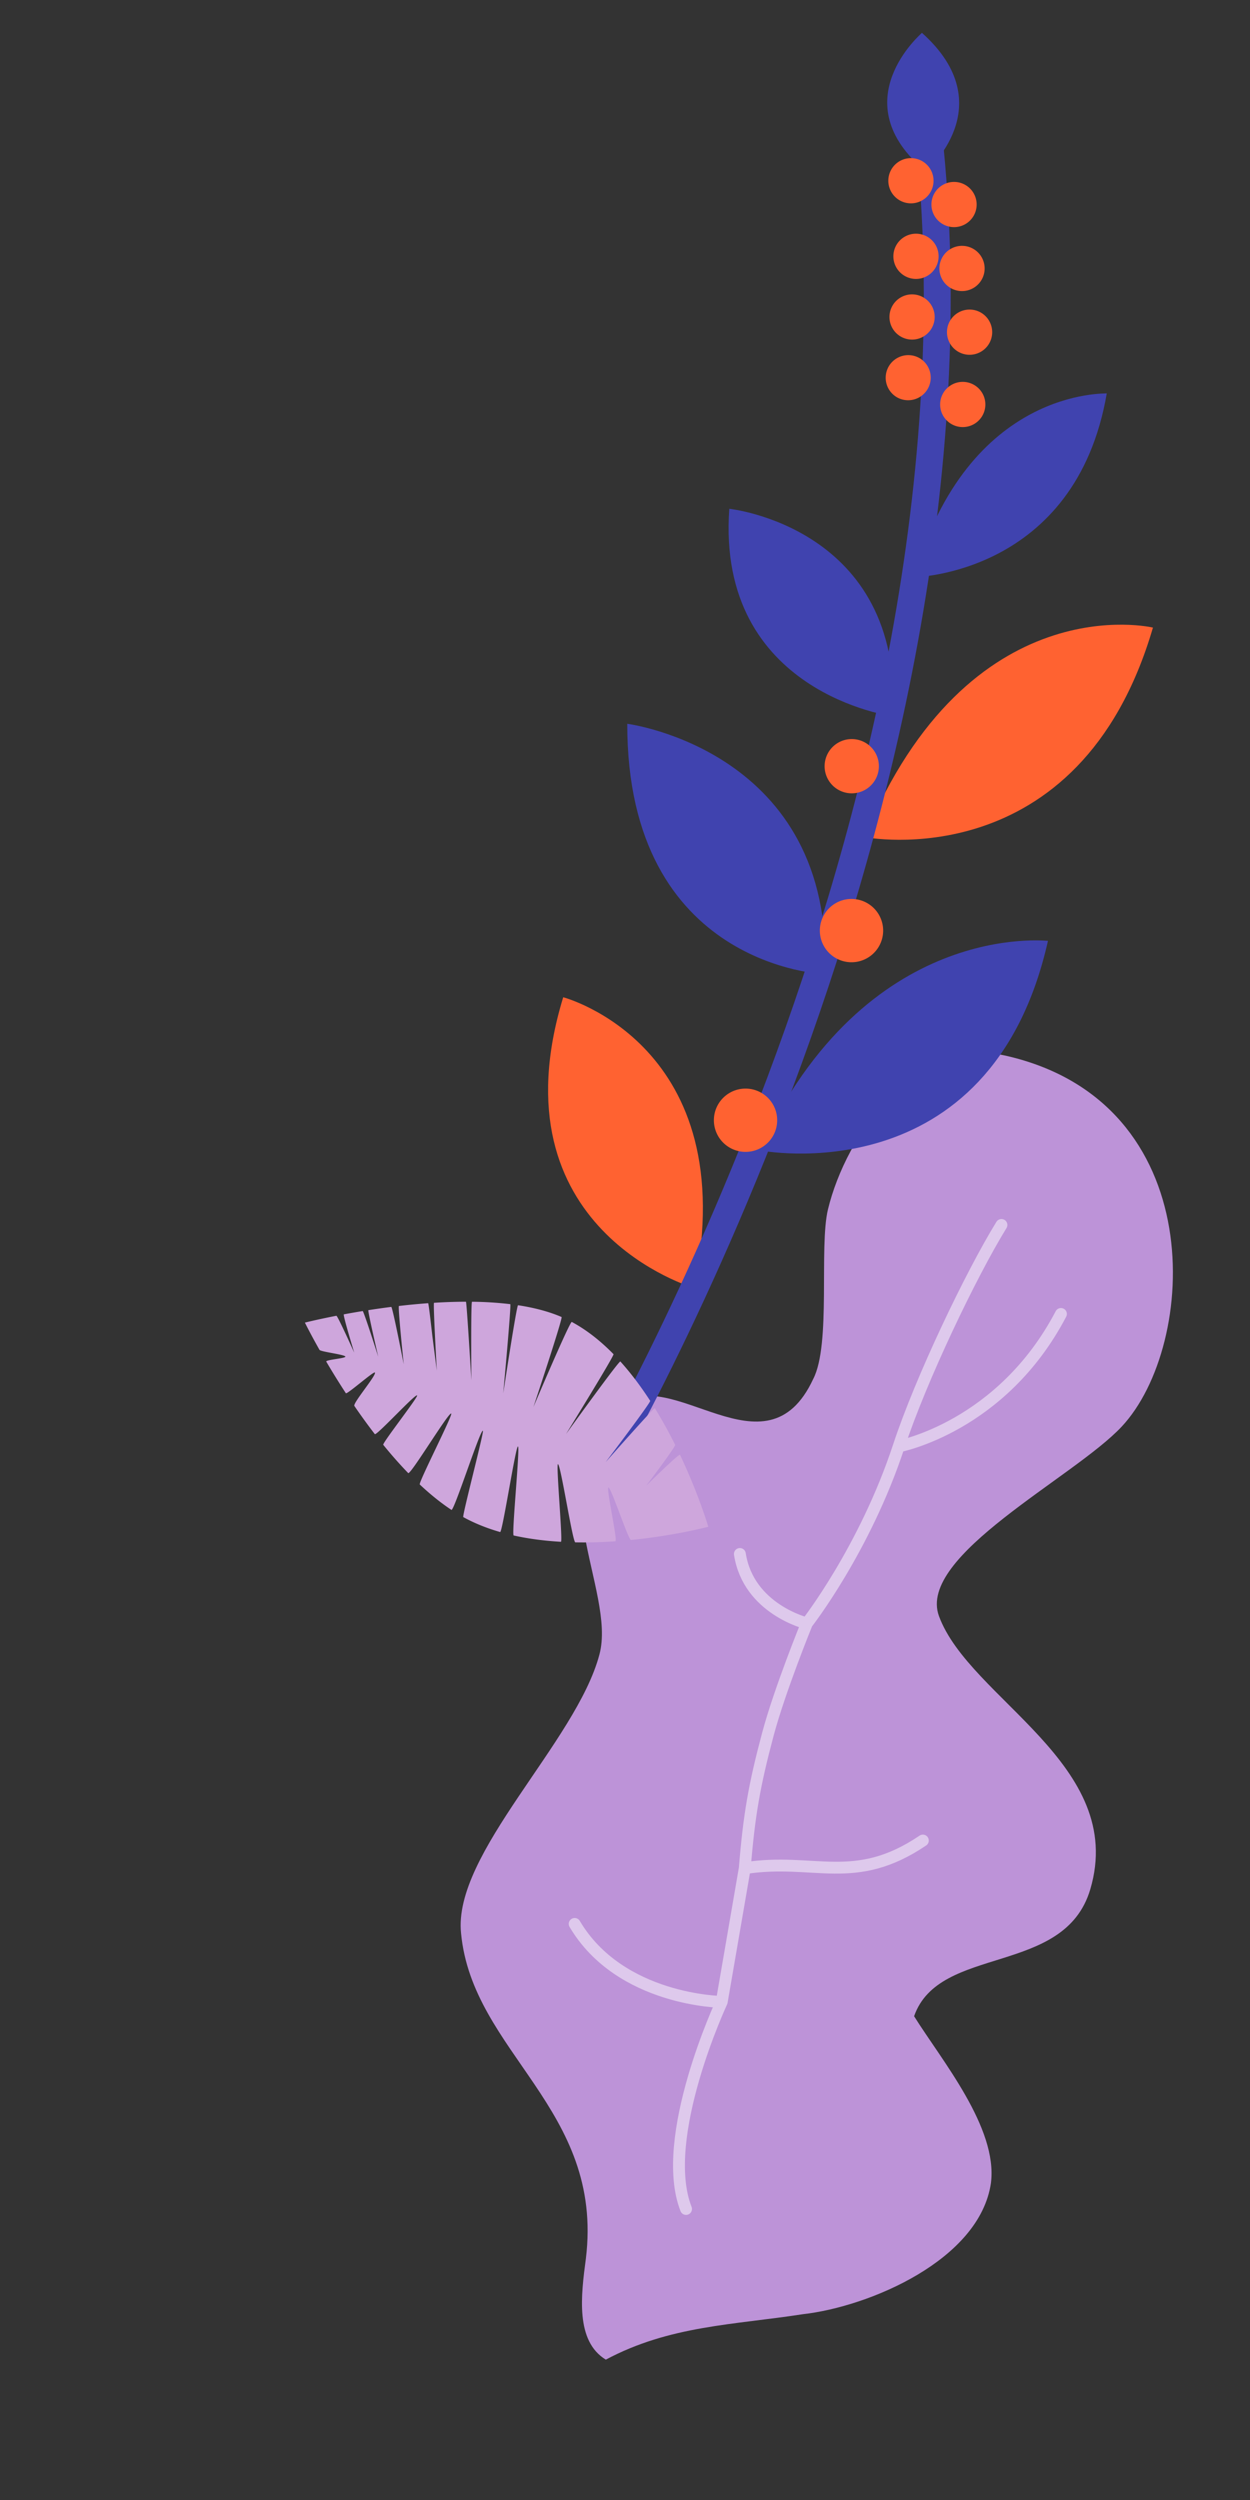 <svg width="211" height="422" fill="none" xmlns="http://www.w3.org/2000/svg"><rect width="100%" height="100%" fill="#333333" stroke="none"/><path d="M139.76 204.146c-1.53 6.34.552 22.767-2.489 28.624-7.99 17.229-24.104-2.912-32.83 4.607-14.086 12.138-.322 31.06-3.263 41.922-3.899 14.737-24.785 33.584-23.35 47.051 1.922 20.171 24.15 29.581 21.07 54.89-.83 6.231-1.792 13.919 3.362 17.069 10.802-5.77 21.603-5.863 33.27-7.673 11.162-1.257 29.845-9.121 31.744-22.154 1.169-9.339-8.298-20.659-12.975-28.143 4.241-12.14 25.385-6.713 29.738-21.415 6.248-21.099-20.415-32.137-25.543-46.136-3.732-10.191 22.779-23.359 30.834-31.96 12.906-13.781 15.051-54.809-19.594-62.633-15.101-3.411-26.913 13.27-29.974 25.951z" fill="#BD93D8"/><path opacity=".5" d="M169.045 206.772c-5.154 8.373-13.582 25.977-17.338 37.375m-35.903 128.729c-4.7-12.03 6.025-34.957 6.025-34.957m3.061-75.608c1.449 9.345 11.309 11.715 11.309 11.715m0 0s-4.591 11.244-6.587 18.741c-2.303 8.645-3.167 13.659-3.892 22.576m10.479-41.317s9.773-12.478 15.508-29.879m-54.703 80.609c7.683 12.985 24.825 13.163 24.825 13.163m0 0l3.891-22.576m0 0c11.739-1.82 18.512 3.155 30.059-4.66m-4.072-66.536s17.374-3.255 27.38-22.351" stroke="#fff" stroke-width="2" stroke-linecap="round" stroke-linejoin="round"/><path d="M156.292 28.946s13.06-11.126-.67-23.404c.008.045-13.622 11.585.67 23.404zm-2.036 68.494s27.315-.417 32.567-31.04c.023.1-23.361-1.125-32.567 31.04z" fill="#4043AF"/><path d="M145.918 141.298s36.265 7.178 48.699-35.36c0 0-30.997-7.41-48.699 35.36z" fill="#FF6231"/><path d="M128.197 194.171s38.997 7.812 48.7-35.359c-.038.061-30.723-3.727-48.7 35.359zm22.547-73.254s-29.874-3.878-27.638-35.034c0 0 29.36 3.097 27.638 35.034zm-11.484 43.529s-33.429-1.1-33.377-42.271c0 0 35.042 4.51 33.377 42.271z" fill="#4043AF"/><path d="M117.184 217.416s-34.094-9.813-22.114-49.081c0 0 30.515 8.056 22.114 49.081z" fill="#FF6231"/><path d="M97.962 249.904l3.972 2.443c.752-1.223 73.93-124.172 55.598-241.296l-4.475.703c18.032 115.422-54.404 236.89-55.095 238.15z" fill="#4043AF"/><path d="M140.933 161.636a5.343 5.343 0 105.6-9.102 5.343 5.343 0 00-5.6 9.102zm-17.893 32.006a5.342 5.342 0 105.598-9.1 5.342 5.342 0 00-5.598 9.1zm18.336-60.406a4.58 4.58 0 104.798-7.803 4.58 4.58 0 00-4.798 7.803zm19.137-61.709a3.816 3.816 0 103.999-6.501 3.816 3.816 0 00-3.999 6.501zm-8.587-14.789a3.816 3.816 0 103.999-6.5 3.816 3.816 0 00-3.999 6.5zm7.117-18.963a3.816 3.816 0 103.999-6.501 3.816 3.816 0 00-3.999 6.501zm1.311 10.773a3.818 3.818 0 104-6.504 3.818 3.818 0 00-4 6.504zm1.312 10.774a3.816 3.816 0 103.999-6.501 3.816 3.816 0 00-3.999 6.501zm-10.376 7.673a3.816 3.816 0 103.999-6.501 3.816 3.816 0 00-3.999 6.5zm1.273-20.513a3.817 3.817 0 103.998-6.502 3.817 3.817 0 00-3.998 6.502zm-.796-12.722a3.816 3.816 0 103.999-6.501 3.816 3.816 0 00-3.999 6.501z" fill="#FF6231"/><path d="M51.467 223.256s2.04-.517 5.312-1.155c.206-.04 3.018 6.233 3.018 6.233s-1.97-6.434-1.754-6.473c.98-.183 2.044-.37 3.178-.555.169-.027 2.628 7.712 2.628 7.712s-1.82-7.841-1.668-7.865c1.224-.191 2.52-.376 3.865-.547.215-.027 2.105 9.68 2.105 9.68s-1.024-9.813-.806-9.838a116.16 116.16 0 014.923-.469c.077-.005.404 2.833.731 5.675l.735 5.697s-.647-11.428-.47-11.439a87.674 87.674 0 015.389-.182c.126-.001.914 13.271.914 13.271s-.103-13.269.113-13.266a59.02 59.02 0 016.455.407c.196.024-1.187 15.048-1.187 15.048s2.26-14.904 2.501-14.867c2.665.407 5.16 1.046 7.345 1.987.263.113-4.752 15.194-4.752 15.194s6.166-14.527 6.477-14.36c2.56 1.375 4.907 3.258 7.043 5.44.188.193-8.016 13.48-8.016 13.48s8.976-12.465 9.173-12.246c1.85 2.053 3.528 4.318 5.033 6.642.15.232-7.516 10.347-7.516 10.347s8.19-9.285 8.303-9.103a79.143 79.143 0 013.426 6.183c.139.276-4.892 6.908-4.892 6.908s5.578-5.507 5.713-5.222c3.178 6.705 4.775 12.143 4.775 12.143s-5.55 1.487-13.05 2.232c-.432.043-3.354-8.883-3.798-8.846-.436.037 1.606 9.038 1.16 9.068a76.13 76.13 0 01-6.757.179c-.46-.009-2.47-13.181-2.933-13.2-.349-.014.851 13.127.501 13.107-2.674-.154-5.368-.487-7.974-1.066-.382-.085 1.102-14.932.724-15.028-.385-.098-2.632 14.556-3.012 14.447-2.187-.629-4.283-1.456-6.22-2.523-.233-.129 3.543-14.437 3.31-14.574-.437-.259-4.88 13.644-5.313 13.358-1.834-1.215-3.621-2.672-5.34-4.285-.276-.259 5.582-11.705 5.31-11.972-.382-.373-6.893 10.43-7.267 10.043a73.279 73.279 0 01-4.209-4.77c-.208-.257 5.922-8.081 5.717-8.339-.273-.345-6.88 6.876-7.146 6.53a105.993 105.993 0 01-3.446-4.752c-.309-.451 3.761-5.199 3.467-5.642-.181-.272-4.731 3.759-4.906 3.491a132.138 132.138 0 01-3.3-5.324c-.197-.335 3.397-.554 3.215-.871-.204-.352-4.181-.799-4.366-1.126-1.577-2.793-2.461-4.597-2.461-4.597z" fill="#CEA6DC"/></svg>